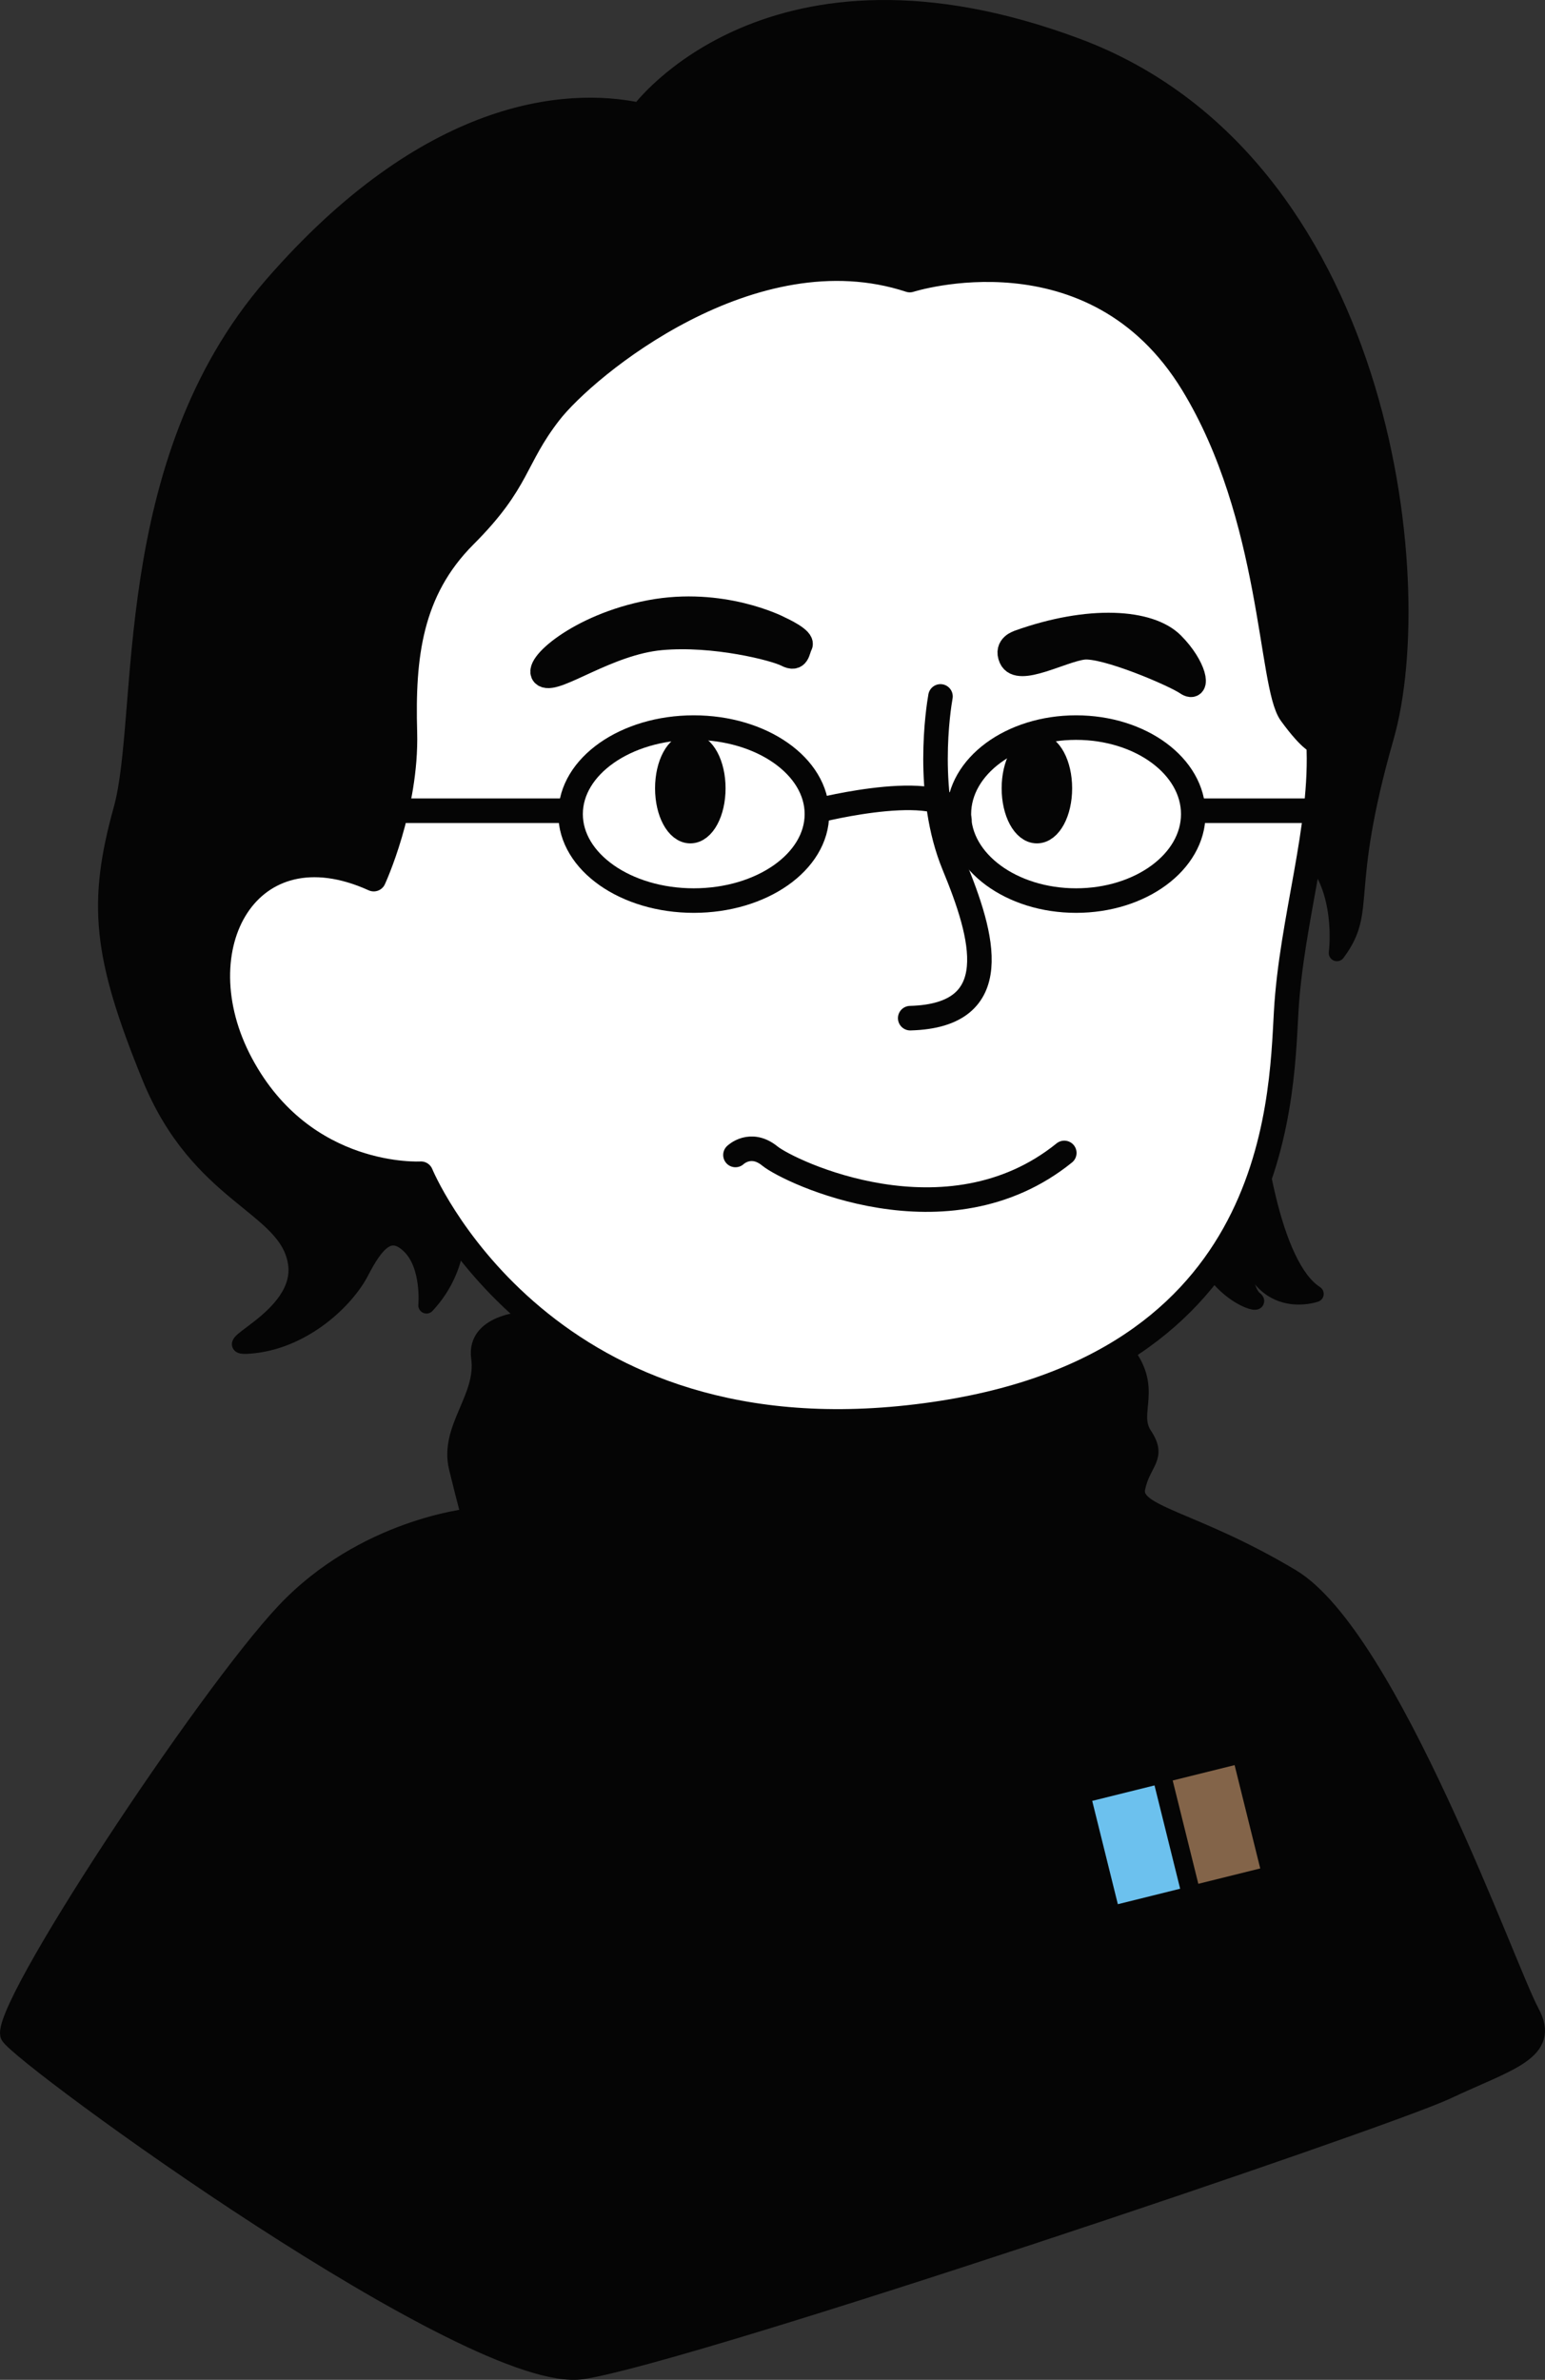 <?xml version="1.0" encoding="UTF-8"?><svg id="Layer_2" xmlns="http://www.w3.org/2000/svg" viewBox="0 0 188.92 290.84"><rect x="0" y="0" width="188.92" height="290.84" fill="#333333" stroke="none"/><defs><style>.cls-1{fill:#6cc1ee;}.cls-2{fill:#836449;}.cls-3{stroke-width:2px;}.cls-3,.cls-4{fill:#050505;}.cls-3,.cls-4,.cls-5,.cls-6{stroke:#050505;stroke-linecap:round;stroke-linejoin:round;}.cls-4,.cls-5,.cls-6{stroke-width:3px;}.cls-5{fill:#fff;}.cls-6{fill:none;}</style></defs><g id="Layer_1-2"><path class="cls-3" d="m55.85,148.17s1.09,6.26-3.7,11.36c0,0,.45-4.85-2.04-7.28-2.49-2.43-4.21-.26-6,3.19-1.79,3.45-6.83,8.23-13.02,8.94-6.19.7,6.26-3.06,5.11-10.09-1.15-7.02-11.87-7.98-17.87-22.72-6-14.74-6.64-21.19-3.45-32.68,3.19-11.49-.57-42.19,18.38-64.02,18.96-21.83,35.94-23.23,44.94-21.32,0,0,16-21.85,53.45-7.89,37.45,13.96,43.32,65.11,37.79,84.43-5.53,19.32-1.96,20.98-5.96,26.38,0,0,1.4-10.6-5.96-13.96s-6.94,49.04,3.34,55.62c0,0-4.34,1.53-7.02-2.3s-1.72,2.01-.45,2.94-3.83-.1-6.38-5.81-41.62-43.6-91.15-4.79Z"/><path class="cls-5" d="m161.23,90.72c.57,10.34-3.32,21.64-3.96,32.94-.64,11.3-.96,44.64-46.23,49.57-45.28,4.94-59.57-29.79-59.57-29.79,0,0-14.32.89-21.98-13.4-7.66-14.3.89-29.55,16.21-22.6,0,0,4.06-8.77,3.81-17.96-.26-9.19.6-17.28,7.32-24,6.72-6.72,5.96-9.34,10.38-15.04s24.79-22.53,44.04-16.21c0,0,22.47-7.21,34.6,12.7,9.88,16.23,9.45,36.81,12,40.3,2.55,3.49,3.38,3.49,3.38,3.49Z"/><path class="cls-6" d="m115,85.11c-.26,1.45-1.91,12.01,1.66,20.65,3.57,8.64,6.38,18.36-5.36,18.67"/><path class="cls-6" d="m89.93,141.15s1.85-1.79,4.21.13,21.7,11.17,36-.38"/><path class="cls-4" d="m95.2,76.74s-6.93-3.57-15.7-1.91c-8.78,1.66-14.36,6.77-12.93,7.66,1.44.89,7.72-3.93,14.23-4.53s13.98,1.31,15.38,2.04,1.32-.5,1.68-1.18-2.22-1.88-2.66-2.07Z"/><path class="cls-4" d="m124.57,78.51s-1.6.43-.94,1.91c.91,2.06,6.17-.98,8.83-1.3s11.15,3.32,12.66,4.36c1.51,1.04,1-1.98-1.79-4.77-2.79-2.79-10.09-3.32-18.77-.21Z"/><path class="cls-3" d="m187.21,245.85c-2.72-4.94-17.19-45.87-29.28-53.11-12.09-7.23-19.57-7.66-18.89-10.89.68-3.23,2.72-3.66.85-6.47-1.87-2.8,1.51-5.69-2.52-10.51-6.42,4.03-14.95,7.06-26.33,8.3-21.66,2.36-36.22-4.35-45.53-12-.82,0-7.53.21-6.9,4.77.68,4.85-3.91,8.6-2.72,13.45,1.19,4.85,1.53,5.96,1.53,5.96,0,0-12.94,1.28-22.64,11.57C25.08,207.21-.62,246.02,1.08,248.83s56.77,42.98,70.13,40.94c13.36-2.04,98.13-30.64,105.7-34.21,7.57-3.57,13.02-4.77,10.3-9.7Z"/><ellipse class="cls-4" cx="84.41" cy="96.34" rx="2.81" ry="5.23"/><ellipse class="cls-4" cx="126.79" cy="96.34" rx="2.81" ry="5.23"/><ellipse class="cls-6" cx="84.83" cy="99.49" rx="15.06" ry="10.57"/><ellipse class="cls-6" cx="131.58" cy="99.49" rx="14.33" ry="10.57"/><line class="cls-6" x1="69.76" y1="99.08" x2="46.14" y2="99.08"/><path class="cls-6" d="m99.89,99.08s16.47-4.21,17.43,1.15"/><line class="cls-6" x1="145.91" y1="99.08" x2="162" y2="99.08"/><rect class="cls-1" x="132.41" y="221.52" width="13.01" height="7.85" transform="translate(324.27 36.32) rotate(76.06)"/><rect class="cls-2" x="142.25" y="219.08" width="13.01" height="7.8" transform="translate(-31.83 421.06) rotate(-103.94)"/></g></svg>